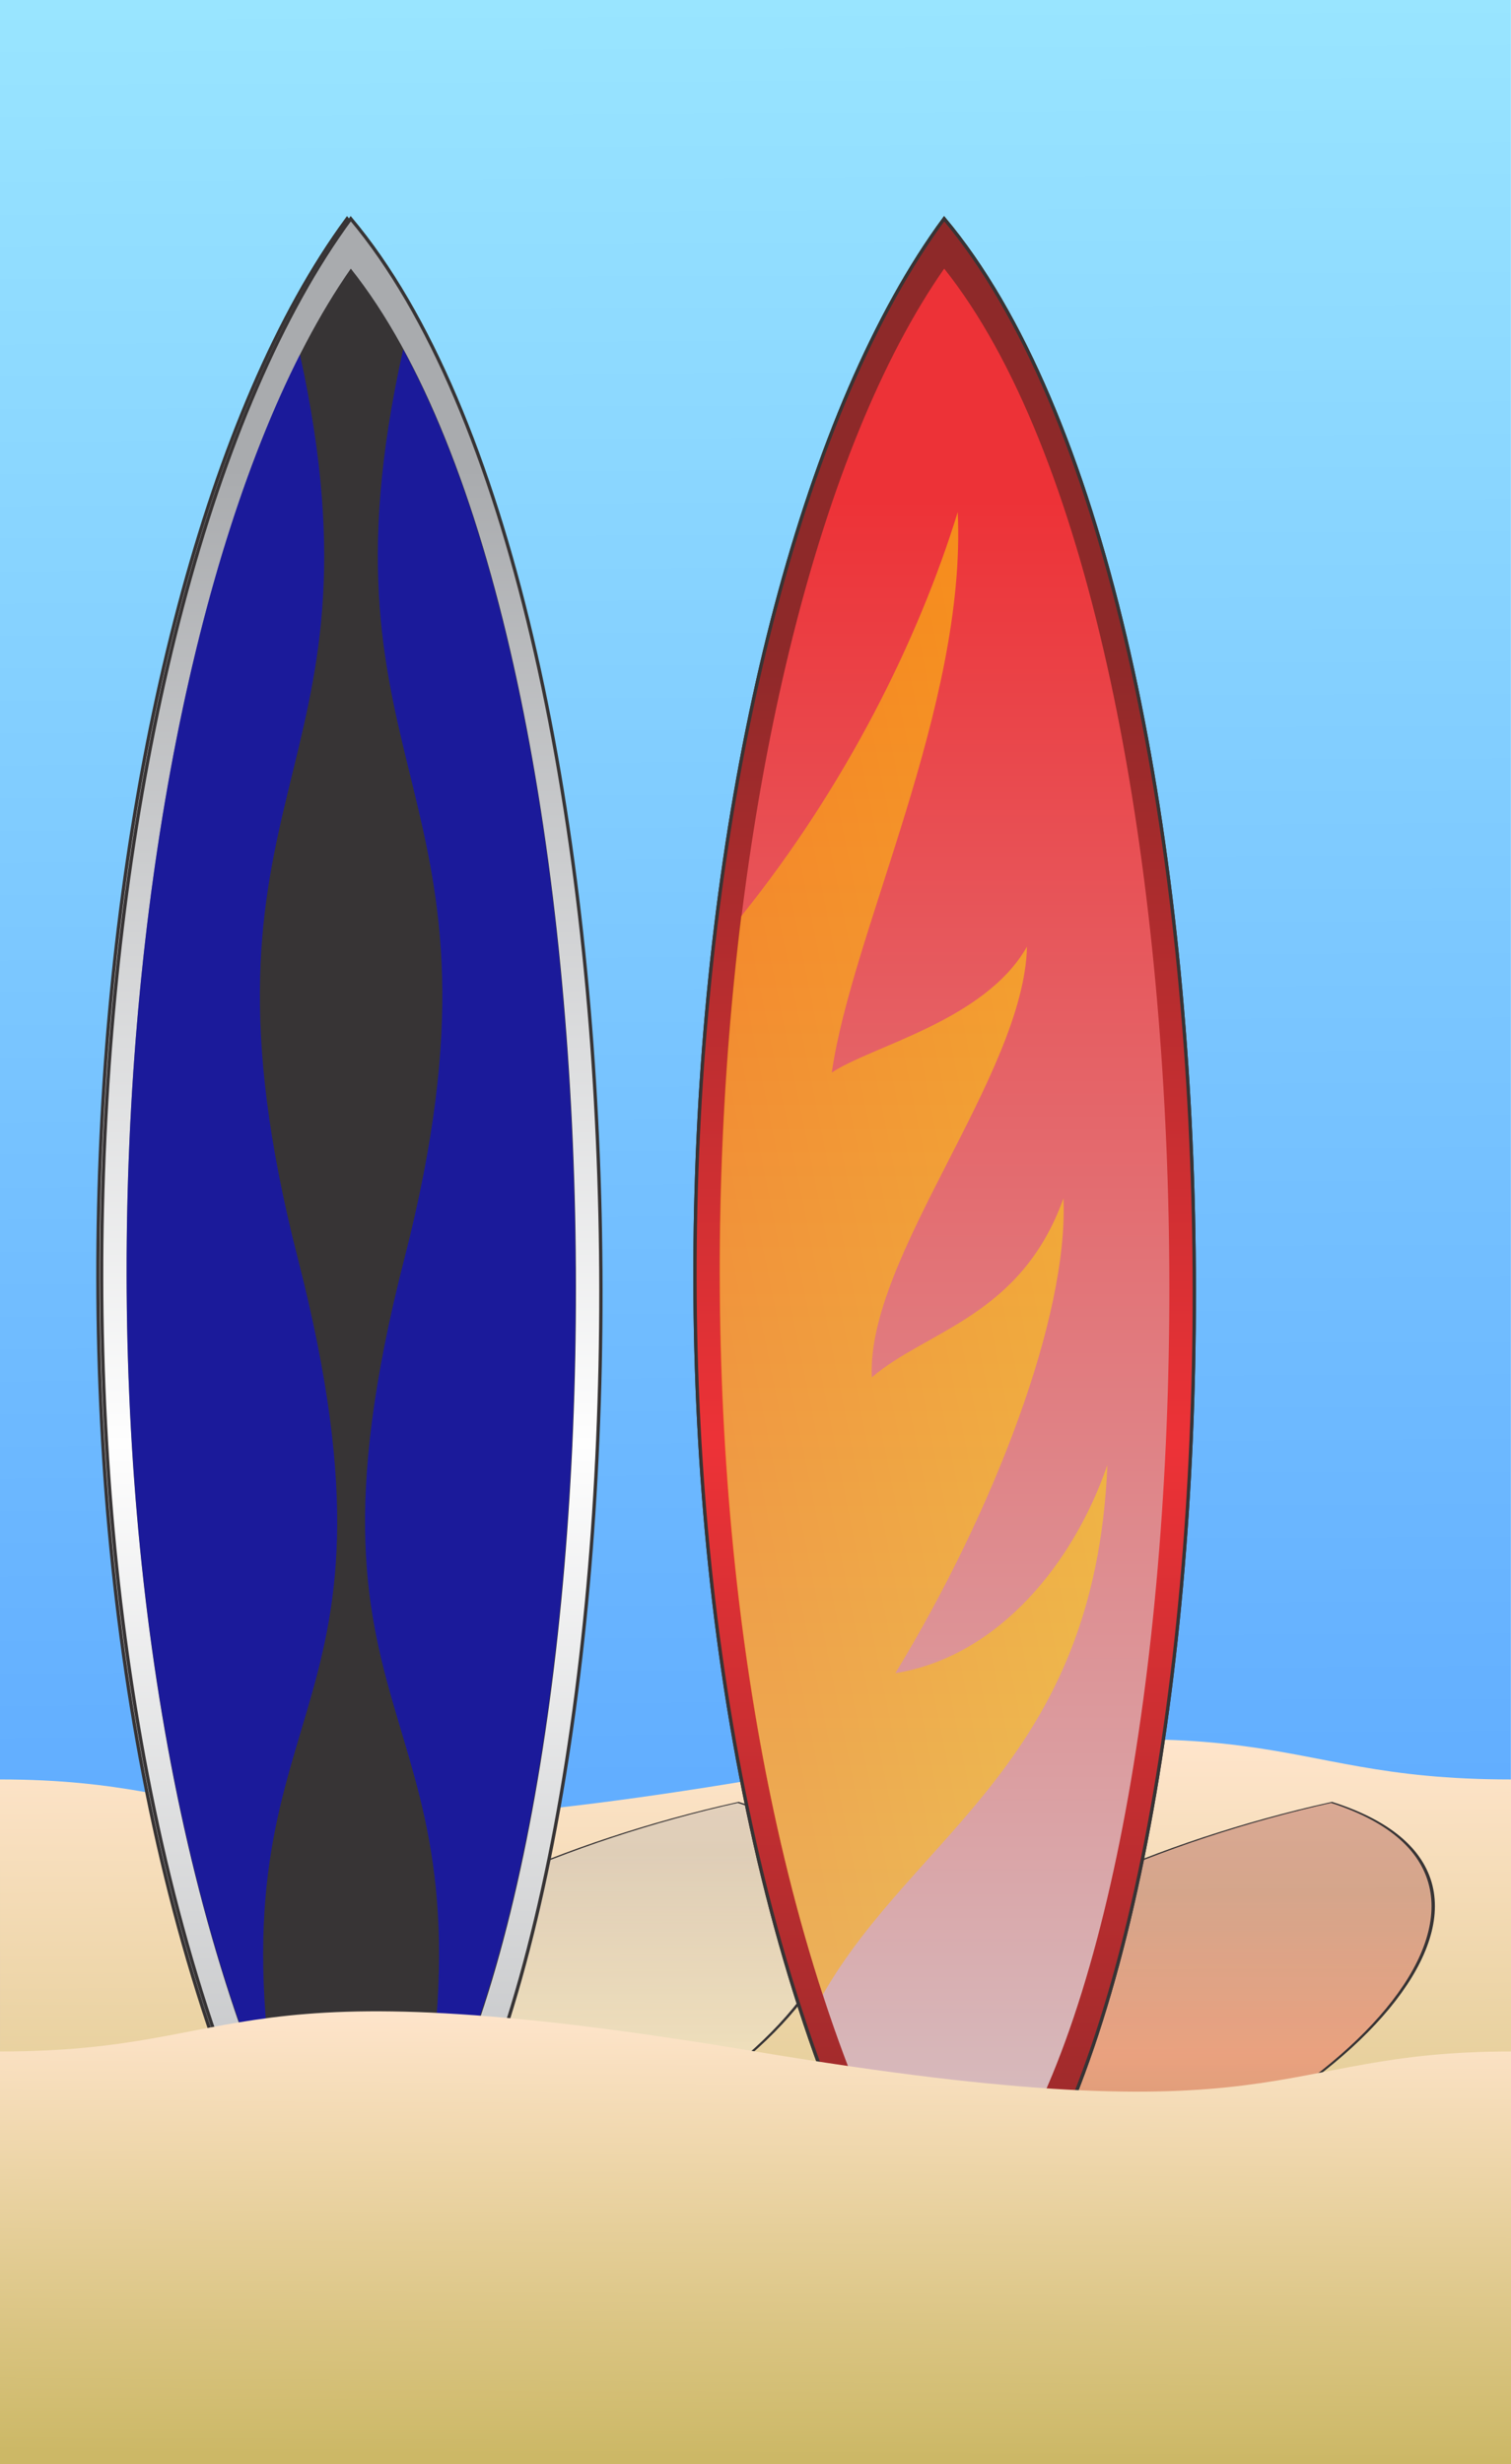 <svg xmlns="http://www.w3.org/2000/svg" xmlns:xlink="http://www.w3.org/1999/xlink" id="svg2" xml:space="preserve" version="1.1" viewBox="0 0 90.935 148.263" fill-rule="evenodd"><defs id="defs4"><linearGradient id="linearGradient3867"><stop id="stop3869" offset="0" stop-color="#ffe5cc"/><stop id="stop3871" offset="1" stop-color="#ccb866"/></linearGradient><linearGradient id="linearGradient4187" y2="429.02" xlink:href="#linearGradient3867" gradientUnits="userSpaceOnUse" x2="120.62" gradientTransform="matrix(-.282 0 0 .282 68.24 0)" y1="333.74" x1="120.07"/><linearGradient id="linearGradient3064"><stop id="stop3066" offset="0" stop-color="#090"/><stop id="stop3068" offset="1" stop-color="green"/></linearGradient><linearGradient id="linearGradient4183" y2="172.31" gradientUnits="userSpaceOnUse" x2="204.09" y1="189.39" x1="118.59"><stop id="stop3988" offset="0" stop-color="#ffb200" stop-opacity=".5"/><stop id="stop3990" offset="1" stop-color="#ffe500" stop-opacity=".5"/></linearGradient><linearGradient id="id0" y2="57.883" gradientUnits="userSpaceOnUse" x2="40.134" y1="25.368" x1="40.134"><stop id="stop9" offset="0" stop-color="#f3755b"/><stop id="stop11" offset="1" stop-color="#f8ac92"/></linearGradient><linearGradient id="id1" y2="117.3" gradientUnits="userSpaceOnUse" x2="50.031" y1="3.161" x1="50.031"><stop id="stop14" offset="0" stop-color="#ed3237"/><stop id="stop16" offset="1" stop-color="#d2d3d5"/></linearGradient><linearGradient id="id2" y2="1.363" gradientUnits="userSpaceOnUse" x2="13.984" y1="119.15" x1="13.984"><stop id="stop19" offset="0" stop-color="#a9abae"/><stop id="stop21" offset=".502" stop-color="#fefefe"/><stop id="stop23" offset="1" stop-color="#a9abae"/></linearGradient><linearGradient id="id3" y2="90.292" gradientUnits="userSpaceOnUse" x2="61.256" y1="63.747" x1="61.256"><stop id="stop26" offset="0" stop-color="#f5b39c"/><stop id="stop28" offset="1" stop-color="#f0dbd2"/></linearGradient><linearGradient id="id4" y2="12.18" gradientUnits="userSpaceOnUse" x2="49.917" y1="108.33" x1="49.917"><stop id="stop31" offset="0" stop-color="#8e2929"/><stop id="stop33" offset=".502" stop-color="#ed3237"/><stop id="stop35" offset="1" stop-color="#8e2929"/></linearGradient><linearGradient id="linearGradient3082"><stop id="stop3084" offset="0" stop-color="#e50000"/><stop id="stop3086" offset="1" stop-color="#c00"/></linearGradient><linearGradient id="linearGradient4173" y2="-9.42" gradientUnits="userSpaceOnUse" x2="34.294" gradientTransform="matrix(1 0 0 1.133 0 -110.76)" y1="121.43" x1="33.718"><stop id="stop3883" offset="0" stop-color="#99e5ff"/><stop id="stop3885" offset="1" stop-color="#4d99ff"/></linearGradient><linearGradient id="linearGradient4175" y2="429.02" xlink:href="#linearGradient3867" gradientUnits="userSpaceOnUse" x2="120.62" gradientTransform="scale(.282)" y1="275.9" x1="120.07"/><radialGradient id="radialGradient4177" xlink:href="#linearGradient3082" gradientUnits="userSpaceOnUse" cy="60.229" cx="51.058" gradientTransform="matrix(1 0 0 4.22 0 -193.95)" r="13.522"/><radialGradient id="radialGradient4179" xlink:href="#linearGradient3064" gradientUnits="userSpaceOnUse" cy="60.229" cx="15.125" gradientTransform="matrix(1 0 0 4.22 0 -193.95)" r="13.522"/><radialGradient id="radialGradient4181" xlink:href="#linearGradient3082" gradientUnits="userSpaceOnUse" cy="60.229" cx="51.058" gradientTransform="matrix(1 0 0 4.22 -3.296 -207.78)" r="13.522"/><radialGradient id="radialGradient4185" xlink:href="#linearGradient3064" gradientUnits="userSpaceOnUse" cy="60.229" cx="15.125" gradientTransform="matrix(1 0 0 4.22 -3.074 -207.78)" r="13.522"/><filter id="filter4132" color-interpolation-filters="sRGB"><feGaussianBlur id="feGaussianBlur4134" stdDeviation="1.601"/></filter><style id="style6" type="text/css">.str0{stroke:#373435;stroke-width:.2}.fil3{fill:#373435}.fil1{fill:url(#id1)}.fil2{fill:url(#id2)}.fil0{fill:url(#id4)}</style></defs><g id="g4150" transform="translate(11.347 26.829)"><path id="rect3879" transform="scale(1 -1)" fill="url(#linearGradient4173)" d="M-11.347-121.43H79.58V26.83h-90.927z"/><path id="rect3864" d="M-11.347 80.241c14.819 0 12.902 5.44 45.468 0s29.975 0 45.468 0v41.193h-90.935z" fill="url(#linearGradient4175)"/><g id="g4128" transform="matrix(1 0 -.194 .207 18.408 84.452)" filter="url(#filter4132)"><path id="path4069" class="fil0 str0" d="M51.985 106.41l-3.817-2.945-4.035 3.054C26.125 70.861 31.07 8.95 47.731-13.67c19.202 22.866 19.384 96.92 4.253 120.08z" fill-opacity=".3" fill="#000"/><path id="path4077" d="M16.274 106.41l-3.817-2.945-4.035 3.054C-9.584 70.861-4.64 8.95 12.02-13.67c19.202 22.866 19.384 96.92 4.253 120.08z" class="fil2 str0" fill-opacity=".3" fill="#000"/></g><g id="g4039" transform="translate(-2.258)"><g id="g3858" transform="translate(-3.296 -13.828)"><path id="_27244296" d="M55.281 120.24l-3.817-2.945-4.036 3.054C29.421 84.69 34.366 22.78 51.028.16 70.228 23.025 70.41 97.08 55.28 120.24z" class="fil0 str0" fill="red"/><path id="_27244200" d="M54.859 117.19l-3.435-2.796-3.632 2.9C31.586 83.438 36.036 24.644 51.03 3.164c17.282 21.714 17.446 92.038 3.828 114.03z" class="fil1" fill="url(#radialGradient4177)"/><path id="_27244704" class="fil2 str0" d="M19.348 120.24l-3.817-2.945-4.036 3.054C-6.512 84.69-1.566 22.78 15.095.16c19.202 22.866 19.383 96.92 4.253 120.08z" fill="#00b200"/><path id="_27244608" class="fil3" d="M18.925 117.19l-3.435-2.796-3.632 2.9C-4.347 83.438.103 24.644 15.097 3.164c17.282 21.714 17.446 92.038 3.828 114.03z" fill="url(#radialGradient4179)"/></g><g id="g4034"><path id="path3960" class="fil0 str0" d="M51.985 106.41l-3.817-2.945-4.035 3.054C26.125 70.861 31.07 8.95 47.731-13.67c19.202 22.866 19.384 96.92 4.253 120.08z" fill="red"/><path id="path3962" class="fil1" d="M51.563 103.36l-3.435-2.796-3.632 2.9C28.29 69.602 32.74 10.809 47.735-10.666c17.282 21.714 17.446 92.038 3.828 114.03z" fill="url(#radialGradient4181)"/><path id="path3956" d="M172.16 14.125c-8.406 27.26-23.829 58.403-46.219 86.25-9.257 74.712-5.066 161.24 17.406 230.12 19.778-34.561 58.162-49.799 60.75-113.06-7.101 20.709-23.083 40.848-45.246 44.433 21-34.518 36.965-76.202 35.871-101.31-9.067 25.233-29.232 28.145-40.895 38.193-1.221-25.632 32.483-64.485 33.114-91.912-8.958 15.828-33.088 21.16-41.656 26.875 4.238-29.857 28.812-78.32 26.875-119.59z" transform="scale(.282)" fill="url(#linearGradient4183)"/></g><g id="g4028"><path id="path3964" d="M16.274 106.41l-3.817-2.945-4.035 3.054C-9.584 70.861-4.64 8.95 12.02-13.67c19.202 22.866 19.384 96.92 4.253 120.08z" class="fil2 str0" fill="#00b200"/><path id="path3966" d="M15.852 103.36l-3.435-2.796-3.632 2.9C-7.42 69.602-2.971 10.809 12.024-10.666c17.282 21.714 17.446 92.038 3.828 114.03z" class="fil3" fill="url(#radialGradient4185)"/><path id="path3994" d="M53.812-20.594c-20.647 92.481 26.311 92.447.25 194.03-27.274 106.31 22.425 90.982 2.594 191.97 44.614-73.674 46.847-294.77-2.844-386z" transform="scale(.282)" fill-opacity=".5" fill="#00f"/><path id="path3996" d="M31.781-19.5c-43.156 85.113-53.472 265.9-4.312 378.09-16.305-93.51 30.518-81.3 3.875-185.15C5.386 72.25 51.819 71.89 31.781-19.5z" transform="scale(.282)" fill-opacity=".5" fill="#00f"/></g></g><path id="path3875" d="M79.588 96.61c-14.819 0-12.902 5.44-45.468 0s-29.975 0-45.468 0v24.824h90.935z" fill="url(#linearGradient4187)"/></g></svg>